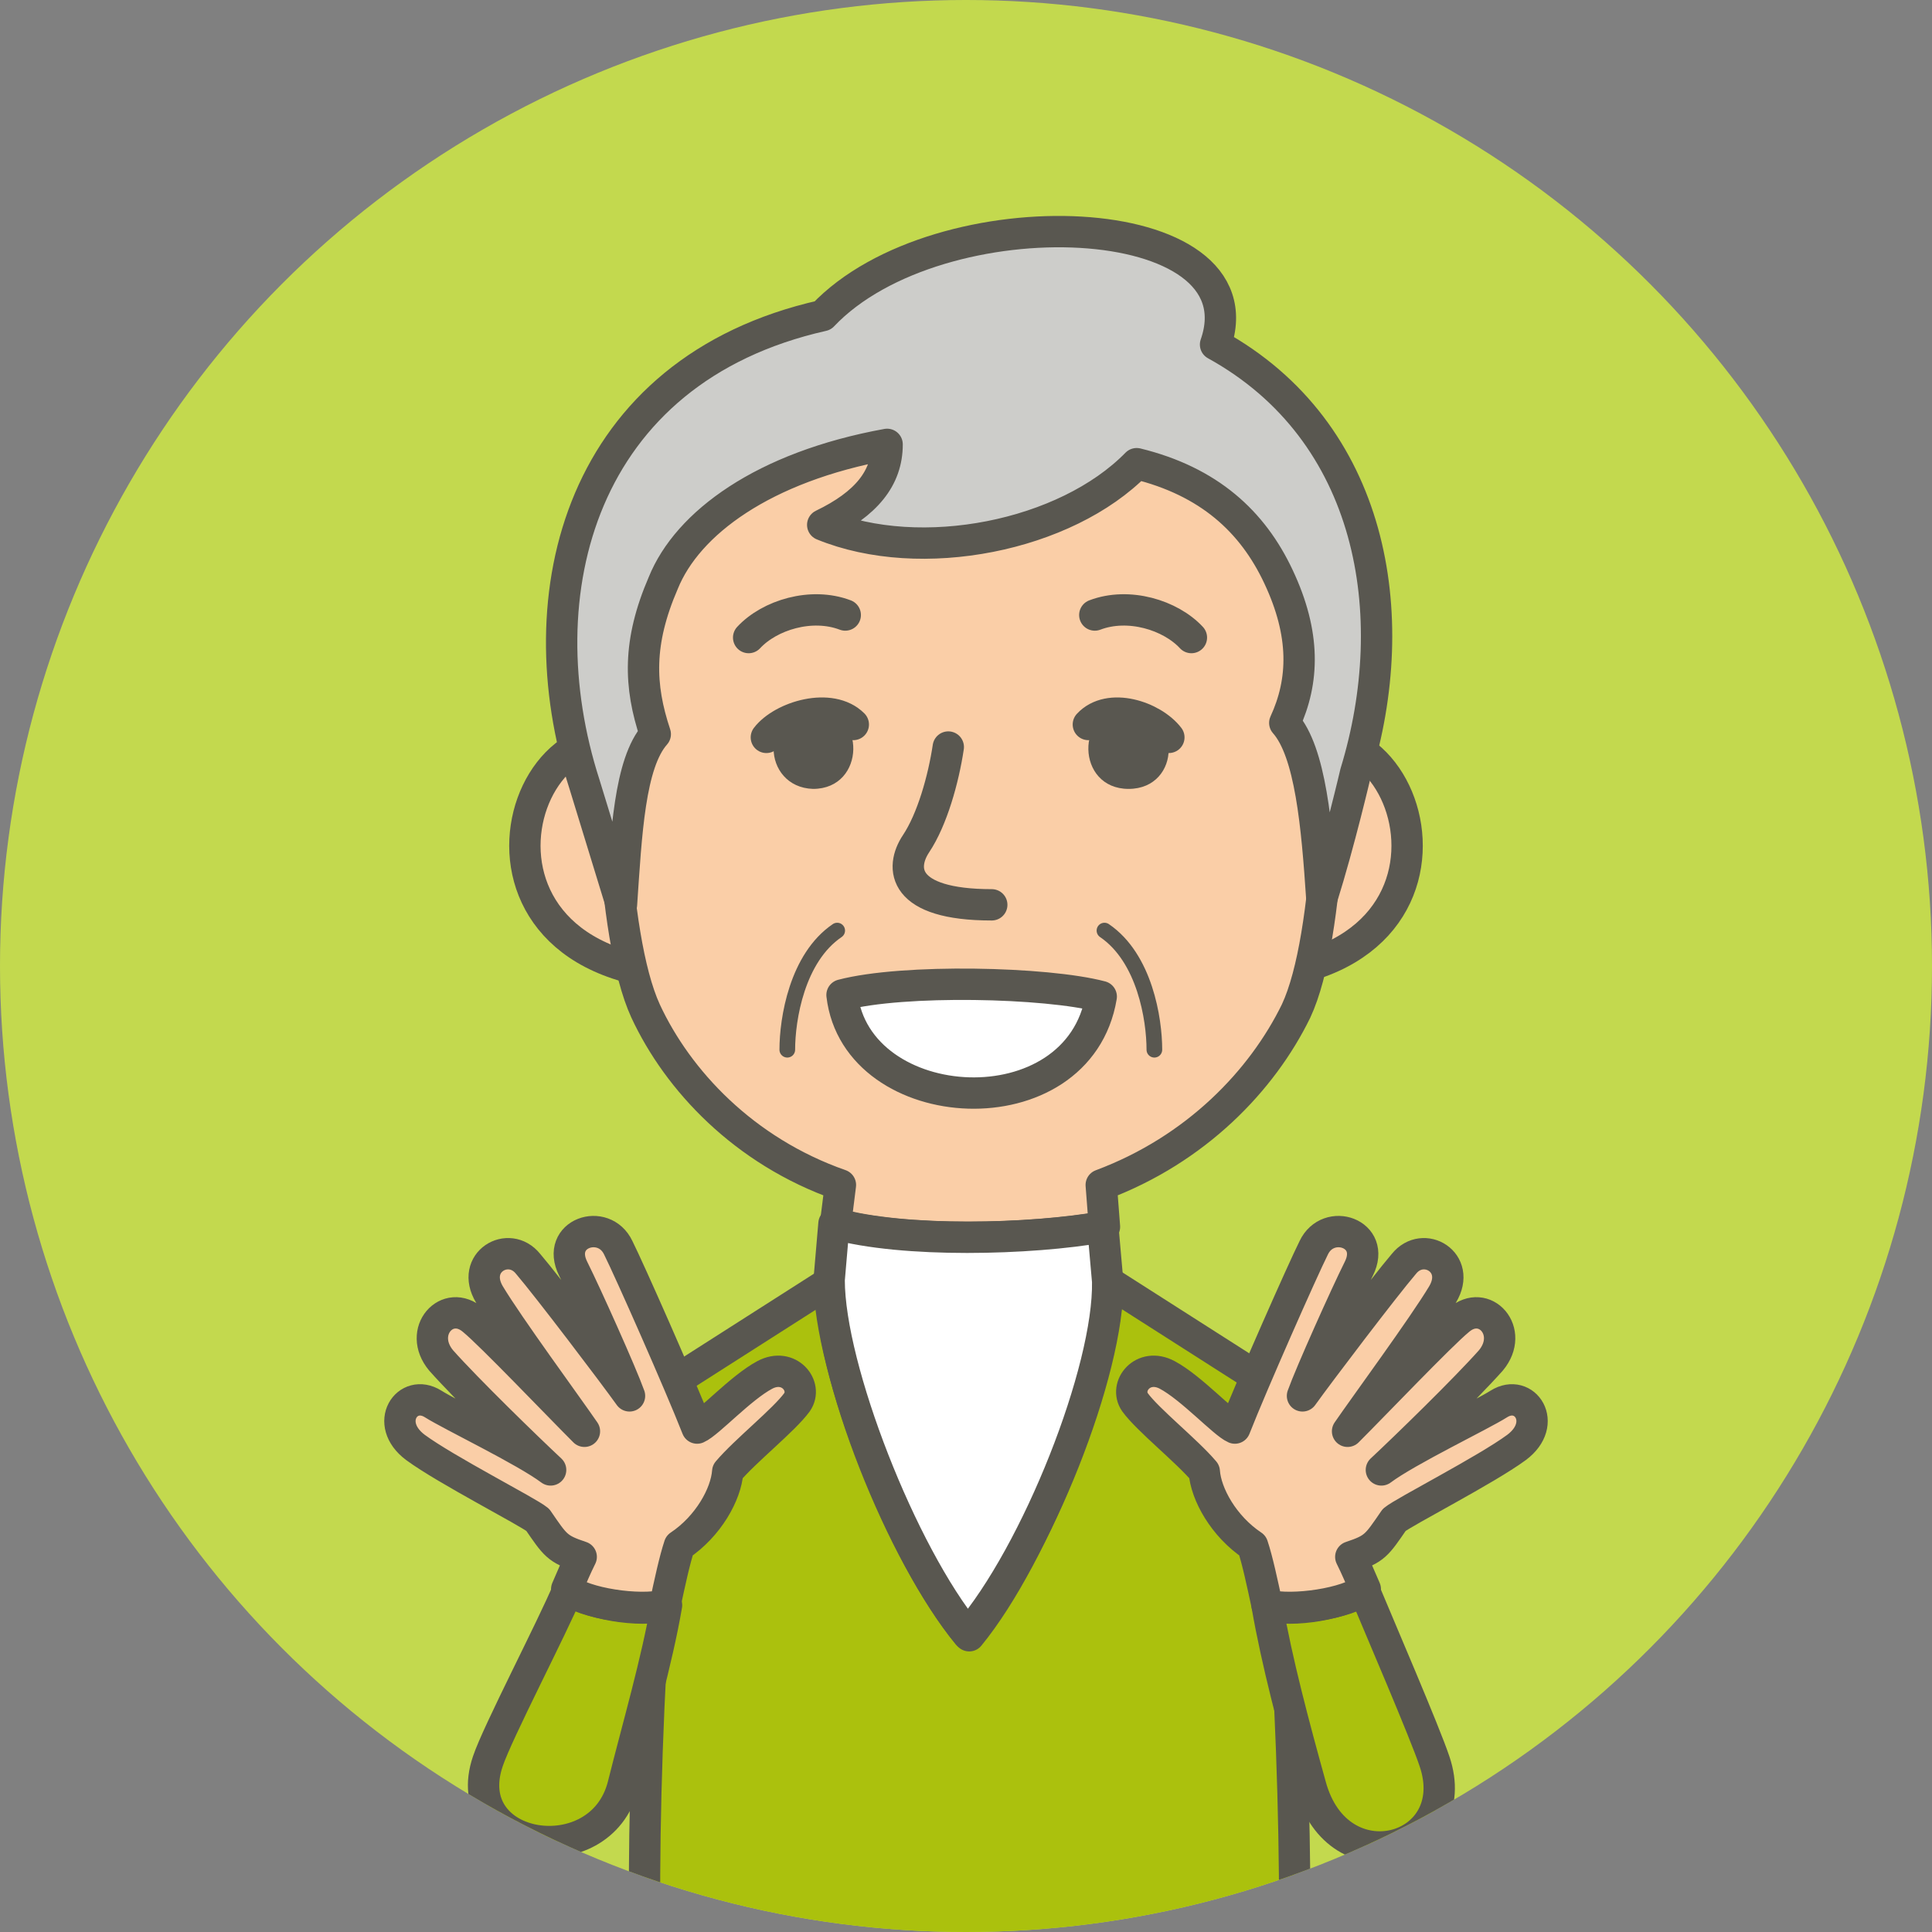 <?xml version="1.0" encoding="utf-8"?>
<!-- Generator: Adobe Illustrator 25.1.0, SVG Export Plug-In . SVG Version: 6.00 Build 0)  -->
<svg version="1.1" id="レイヤー_1" xmlns="http://www.w3.org/2000/svg" xmlns:xlink="http://www.w3.org/1999/xlink" x="0px"
	 y="0px" viewBox="0 0 120 120" style="enable-background:new 0 0 120 120;" xml:space="preserve" preserveAspectRatio="xMinYMid" width="120" height="120">
<rect x="0" y="0" width="120" height="120" fill="#808080" stroke="none"/>
<style type="text/css">
	.st0{fill:#C3D94E;}
	.st1{clip-path:url(#SVGID_1_);}
	.st2{fill:#ABC10D;stroke:#595750;stroke-width:1.947;stroke-linecap:round;stroke-linejoin:round;stroke-miterlimit:10;}
	.st3{fill:#FACEA7;stroke:#595750;stroke-width:1.947;stroke-linejoin:round;stroke-miterlimit:10;}
	.st4{fill:#FFFFFF;stroke:#595750;stroke-width:1.947;stroke-linecap:round;stroke-linejoin:round;stroke-miterlimit:10;}
	.st5{fill:none;stroke:#595750;stroke-width:1.947;stroke-linecap:round;stroke-linejoin:round;stroke-miterlimit:10;}
	.st6{fill:#595750;}
	.st7{fill:none;stroke:#595750;stroke-width:0.973;stroke-linecap:round;stroke-linejoin:round;stroke-miterlimit:10;}
	.st8{fill:#CDCDCA;stroke:#595750;stroke-width:1.947;stroke-linecap:round;stroke-linejoin:round;stroke-miterlimit:10;}
	.st9{fill:#FACEA7;stroke:#595750;stroke-width:1.947;stroke-linecap:round;stroke-linejoin:round;stroke-miterlimit:10;}
</style>
<circle class="st0" cx="60" cy="60" r="60"/>
<g>
	<defs>
		<circle id="SVGID_3_" cx="60" cy="60" r="60"/>
	</defs>
	<clipPath id="SVGID_1_">
		<use xlink:href="#SVGID_3_"  style="overflow:visible;"/>
	</clipPath>
	<g class="st1">
		<path class="st2" d="M78.2,85.6l-9.4-6c0,5.5-4.5,17-8.6,22c-4.2-5-8.7-16.4-8.6-22l-9.4,6c-1.9,11-2.5,30.4-2,39h40.1
			C80.7,116,80.1,96.6,78.2,85.6z"/>
		<path class="st3" d="M41.5,47.1c-8.8-6.2-15.2,13.1,1.5,13.5"/>
		<path class="st3" d="M78.5,47.1c8.8-6.2,15.2,13.1-1.5,13.5"/>
		<path class="st3" d="M68.6,76.2l-0.2-2.6c5.9-2.2,10-6.5,12.1-10.8c2.2-4.7,2.3-16.8,2.3-23.6c0-12.4-10-19.2-22.5-19.2
			s-22.5,6.8-22.5,19.2c0,6.8,0.1,18.8,2.3,23.6c2,4.3,6.1,8.7,12.1,10.8L51.9,76C56.2,77.2,64.1,77,68.6,76.2z"/>
		<path class="st4" d="M68.8,79.6l-0.3-3.4c-4.5,0.8-12.4,1-16.7-0.2l-0.3,3.5c0,5.5,4.5,17,8.6,22C64.4,96.5,68.9,85.1,68.8,79.6z"
			/>
		<path class="st5" d="M58.9,46.4c-0.3,2-1,4.5-2,6c-1,1.5-0.9,3.8,4.7,3.8"/>
		<path class="st6" d="M50.7,44.1c3.1,0,3.1,4.9-0.2,4.9C47.3,48.9,47.1,44.1,50.7,44.1z"/>
		<path class="st5" d="M47.6,45.8c1-1.3,4-2.2,5.4-0.8"/>
		<path class="st6" d="M69.9,44.1c-3.1,0-3.1,4.9,0.2,4.9S73.5,44.1,69.9,44.1z"/>
		<path class="st5" d="M72.6,45.8c-1-1.3-3.7-2.2-5-0.8"/>
		<path class="st4" d="M68.4,61.9c-3.4-0.9-12.3-1.1-16.1-0.1C53.2,69.5,67,70.3,68.4,61.9z"/>
		<path class="st7" d="M52,57.8c-2.5,1.7-3.1,5.5-3.1,7.4"/>
		<path class="st7" d="M68.6,57.8c2.5,1.7,3.1,5.5,3.1,7.4"/>
		<path class="st5" d="M46.5,39.6c1.3-1.4,3.9-2.2,6-1.4"/>
		<path class="st5" d="M74,39.6c-1.3-1.4-3.9-2.2-6-1.4"/>
		<path class="st8" d="M75.5,21.4c9.8,5.4,11.7,16.8,8.7,26.6c0,0-1,4.3-2.1,7.8c-0.3-4.5-0.7-9.1-2.3-10.9c1.2-2.6,1.3-5.5-0.4-9.1
			c-1.6-3.4-4.3-5.9-8.8-7c-4.4,4.5-13.4,6.3-19.5,3.8c2.7-1.3,4-2.9,4-5c-7.7,1.4-12.4,4.9-13.9,8.6c-1.6,3.7-1.5,6.4-0.5,9.4
			c-1.6,1.8-1.8,6.2-2.1,10.6c-1.1-3.6-2.3-7.5-2.3-7.5C32.5,36.9,36,23,51.1,19.6C58.3,12,78.5,12.8,75.5,21.4z"/>
		<path class="st2" d="M35.3,98.7c-1,2.4-4.4,8.9-5,10.7c-1.9,5.6,7,7,8.4,1.5c0.9-3.6,2.1-7.7,2.7-11.2
			C39.8,100.2,36.4,99.6,35.3,98.7z"/>
		<path class="st9" d="M47.5,85.4c-1.5,0.8-3.5,3-4.2,3.3c-1.1-2.8-4.2-9.8-4.9-11.2c-0.9-1.9-3.9-0.9-2.8,1.3
			c0.8,1.6,3,6.5,3.5,7.9c-1-1.4-5.1-6.8-6.3-8.2c-1.2-1.5-3.6-0.1-2.4,1.9c1.2,2,4.8,6.9,5.9,8.5c-1.7-1.7-5.8-6-6.9-6.9
			c-1.6-1.4-3.5,0.7-2,2.5c1.6,1.8,5.3,5.4,6.8,6.8c-1.6-1.2-6.2-3.4-7.3-4.1c-1.6-1-3.1,1.2-1.1,2.7c1.9,1.4,7,4,7.6,4.5
			c1.1,1.6,1.2,1.8,2.7,2.3c-0.3,0.6-0.6,1.3-0.9,2c1.1,0.9,4.5,1.4,6.1,1c0.3-1.4,0.6-2.8,0.9-3.7c1.8-1.2,2.9-3.2,3-4.6
			c1.1-1.3,3.5-3.2,4.3-4.3C50.2,86.1,49,84.6,47.5,85.4z"/>
		<path class="st2" d="M84.7,98.7c1,2.4,3.8,8.9,4.4,10.7c1.9,5.6-6,7.8-7.7,1.5c-1-3.6-2.1-7.7-2.7-11.2
			C80.2,100.2,83.6,99.6,84.7,98.7z"/>
		<path class="st9" d="M72.5,85.4c1.5,0.8,3.5,3,4.2,3.3c1.1-2.8,4.2-9.8,4.9-11.2c0.9-1.9,3.9-0.9,2.8,1.3c-0.8,1.6-3,6.5-3.5,7.9
			c1-1.4,5.1-6.8,6.3-8.2c1.2-1.5,3.6-0.1,2.4,1.9c-1.2,2-4.8,6.9-5.9,8.5c1.7-1.7,5.8-6,6.9-6.9c1.6-1.4,3.5,0.7,2,2.5
			c-1.6,1.8-5.3,5.4-6.8,6.8c1.6-1.2,6.2-3.4,7.3-4.1c1.6-1,3.1,1.2,1.1,2.7c-1.9,1.4-7,4-7.6,4.5c-1.1,1.6-1.2,1.8-2.7,2.3
			c0.3,0.6,0.6,1.3,0.9,2c-1.1,0.9-4.5,1.4-6.1,1c-0.3-1.4-0.6-2.8-0.9-3.7c-1.8-1.2-2.9-3.2-3-4.6c-1.1-1.3-3.5-3.2-4.3-4.3
			C69.8,86.1,71,84.6,72.5,85.4z"/>
	</g>
</g>
</svg>
